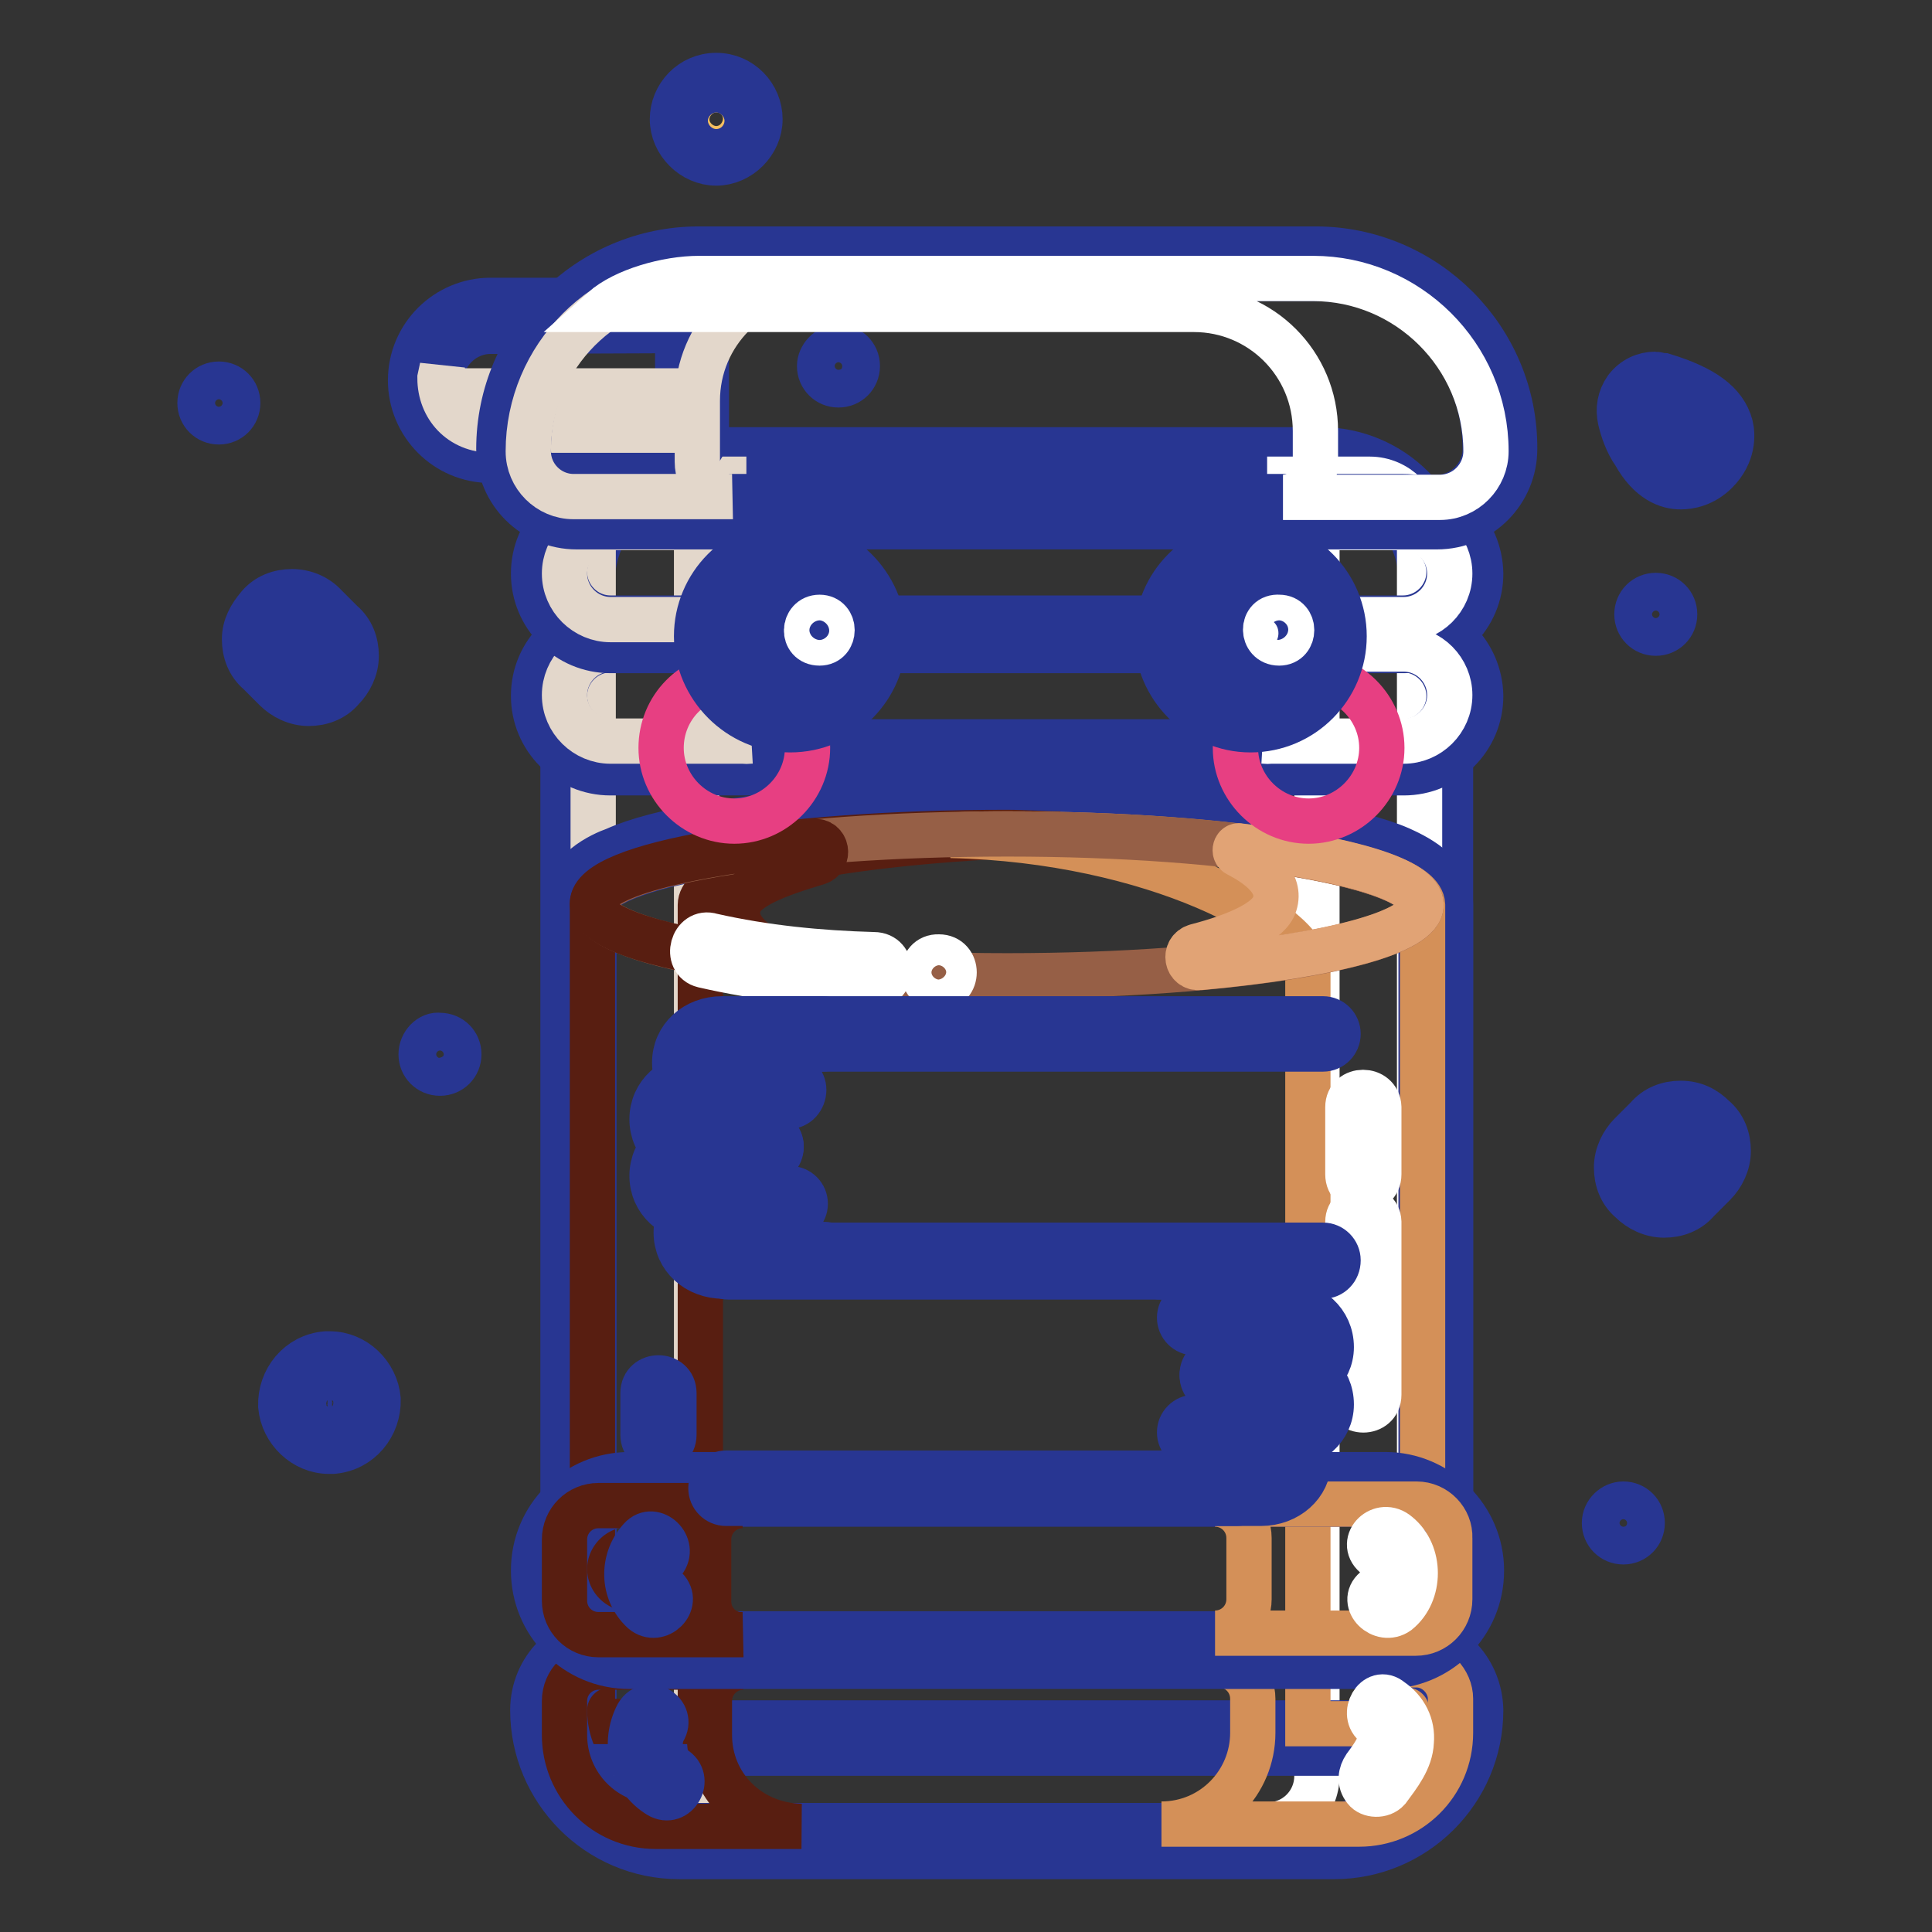 <?xml version="1.0" encoding="utf-8"?>
<!-- Svg Vector Icons : http://www.onlinewebfonts.com/icon -->
<!DOCTYPE svg PUBLIC "-//W3C//DTD SVG 1.1//EN" "http://www.w3.org/Graphics/SVG/1.1/DTD/svg11.dtd">
<svg version="1.1" xmlns="http://www.w3.org/2000/svg" xmlns:xlink="http://www.w3.org/1999/xlink" x="0px" y="0px" viewBox="0 0 256 256" enable-background="new 0 0 256 256" xml:space="preserve">
<rect x="0" y="0" width="256" height="256" fill="#333333" stroke="none"/>
<g> <path stroke-width="6" fill-opacity="0" stroke="#283692"  d="M108.6,48.5c0,1.4,1.1,2.5,2.5,2.5c1.4,0,2.5-1.1,2.5-2.5c0-1.4-1.1-2.5-2.5-2.5 C109.7,46,108.6,47.3,108.6,48.5z M55.8,139.7c0,1.4,1.1,2.5,2.5,2.5c1.4,0,2.5-1.1,2.5-2.5c0-1.4-1.1-2.5-2.5-2.5 C57,137,55.8,138.3,55.8,139.7z M216.9,81.4c0,1.4,1.1,2.5,2.5,2.5s2.5-1.1,2.5-2.5c0-1.4-1.1-2.5-2.5-2.5S216.9,80,216.9,81.4z  M212.6,201.8c0,1.4,1.1,2.5,2.5,2.5c1.4,0,2.5-1.1,2.5-2.5s-1.1-2.5-2.5-2.5C213.8,199.3,212.6,200.4,212.6,201.8z M26.5,53.4 c0,1.4,1.1,2.5,2.5,2.5s2.5-1.1,2.5-2.5c0-1.4-1.1-2.5-2.5-2.5S26.5,52,26.5,53.4z"/> <path stroke-width="6" fill-opacity="0" stroke="#41b68e"  d="M220.5,158.8c-2.3,0-4.2-1.9-4.2-4.2c0-1.1,0.5-2.2,1.3-3l2.2-2.2c0.8-0.8,1.9-1.3,3-1.3 c2.3,0,4.2,1.9,4.2,4.2c0,1.1-0.5,2.2-1.3,3l-2.2,2.2C222.7,158.3,221.6,158.8,220.5,158.8z"/> <path stroke-width="6" fill-opacity="0" stroke="#283692"  d="M222.7,150.2c0.6,0,1.1,0.2,1.6,0.6c0.8,0.8,0.8,2.2,0,3.1l-2.2,2.2c-0.5,0.5-0.9,0.6-1.6,0.6 c-0.6,0-1.1-0.2-1.6-0.6c-0.8-0.8-0.8-2.2,0-3.1l2.2-2.2C221.6,150.3,222.1,150.2,222.7,150.2 M222.7,146.2c-1.7,0-3.3,0.6-4.4,1.9 l-2.2,2.2c-1.1,1.1-1.9,2.7-1.9,4.4c0,1.7,0.6,3.3,1.9,4.4c1.1,1.1,2.7,1.9,4.4,1.9c1.7,0,3.3-0.6,4.4-1.9l2.2-2.2 c1.1-1.1,1.9-2.7,1.9-4.4c0-1.7-0.6-3.3-1.9-4.4C225.9,146.9,224.5,146.2,222.7,146.2z"/> <path stroke-width="6" fill-opacity="0" stroke="#41b68e"  d="M40.9,91c-1.1,0-2.2-0.5-3-1.3l-2.2-2.2c-1.7-1.7-1.7-4.4,0-6c0.8-0.8,1.9-1.3,3-1.3s2.2,0.5,3,1.3l2.2,2.2 c0.8,0.8,1.3,1.9,1.3,3C45.1,89.1,43.2,90.9,40.9,91z"/> <path stroke-width="6" fill-opacity="0" stroke="#283692"  d="M38.7,82.4c0.6,0,1.1,0.2,1.6,0.6l2.2,2.2c0.8,0.8,0.8,2.2,0,3.1c-0.5,0.5-0.9,0.6-1.6,0.6 c-0.6,0-1.1-0.2-1.6-0.6l-2.2-2.2c-0.8-0.8-0.8-2.2,0-3.1C37.6,82.5,38.3,82.4,38.7,82.4 M38.7,78.4c-1.7,0-3.3,0.6-4.4,1.9 c-1.1,1.3-1.9,2.7-1.9,4.4c0,1.7,0.6,3.3,1.9,4.4l2.2,2.2c1.1,1.1,2.7,1.9,4.4,1.9c1.7,0,3.3-0.6,4.4-1.9c1.1-1.1,1.9-2.7,1.9-4.4 c0-1.7-0.6-3.3-1.9-4.4l-2.2-2.2C42,79.1,40.4,78.4,38.7,78.4z"/> <path stroke-width="6" fill-opacity="0" stroke="#ffffff"  d="M222.7,62.6c-2.7,0-4.7-2.5-6-7.5c-0.3-0.8,0-1.7,0.5-2.3c0.5-0.6,1.3-1.1,2.2-1.1c0.3,0,0.5,0,0.8,0.2 c4.4,1.3,6.9,3,7.4,5.2c0.3,0.9,0.3,2.5-1.4,4.2C224.9,62.1,223.8,62.6,222.7,62.6L222.7,62.6z"/> <path stroke-width="6" fill-opacity="0" stroke="#283692"  d="M219.3,53.7h0.2c2.5,0.8,8.3,2.8,5.2,6c-0.6,0.6-1.3,0.9-1.9,0.9c-2.2,0-3.6-4.1-4.1-6.1 C218.3,54.2,218.8,53.7,219.3,53.7 M219.3,49.6c-1.4,0-2.8,0.6-3.8,1.9c-0.9,1.3-1.1,2.7-0.8,4.1c0.3,1.3,0.9,3.1,1.9,4.5 c2,3.6,4.4,4.4,6.1,4.4c1.1,0,3-0.3,4.7-2c2.3-2.3,2.2-4.9,1.9-6.1c-0.8-3-3.6-5-8.8-6.6C220.1,49.8,219.6,49.6,219.3,49.6 L219.3,49.6z"/> <path stroke-width="6" fill-opacity="0" stroke="#f6c060"  d="M43.7,190.4c-2.3,0-4.2-1.9-4.4-4.1c-0.2-1.3,0.3-2.3,1.1-3.3c0.8-0.9,1.9-1.4,3-1.6h0.3 c2.3,0,4.2,1.9,4.4,4.1c0.2,2.5-1.7,4.5-4.1,4.7C44.1,190.4,43.7,190.4,43.7,190.4z"/> <path stroke-width="6" fill-opacity="0" stroke="#283692"  d="M43.7,183.5c1.3,0,2.3,0.9,2.5,2.2c0.2,1.4-0.9,2.5-2.2,2.7h-0.3c-1.3,0-2.3-0.9-2.5-2.2 c-0.2-1.4,0.9-2.5,2.2-2.7H43.7 M43.7,179.4h-0.5c-3.6,0.3-6.1,3.4-6,6.9c0.3,3.3,3.1,6,6.4,6h0.5c3.6-0.3,6.1-3.4,6-6.9 C49.8,182.1,47,179.4,43.7,179.4z"/> <path stroke-width="6" fill-opacity="0" stroke="#f6c060"  d="M94.9,19.7c-2,0-3.9-1.7-3.9-3.9c0-2,1.7-3.9,3.9-3.9c2.2,0,3.9,1.7,3.9,3.9C98.7,18,97,19.7,94.9,19.7z"/> <path stroke-width="6" fill-opacity="0" stroke="#283692"  d="M94.9,14.1c1.1,0,1.9,0.8,1.9,1.9s-0.8,1.9-1.9,1.9c-1.1,0-1.9-0.8-1.9-1.9S93.9,14.1,94.9,14.1 M94.9,10 c-3.3,0-5.8,2.7-5.8,5.8c0,3.1,2.7,5.8,5.8,5.8s5.8-2.7,5.8-5.8C100.7,12.7,98.2,10,94.9,10z"/> <path stroke-width="6" fill-opacity="0" stroke="#efe5e4"  d="M91.8,244c-8.5,0-15.2-6.9-15.2-15.2V76.9c0-8.5,6.9-15.2,15.2-15.2H175c8.5,0,15.2,6.9,15.2,15.2v151.9 c0,8.5-6.9,15.2-15.2,15.2H91.8z"/> <path stroke-width="6" fill-opacity="0" stroke="#283692"  d="M175,63.6c7.4,0,13.3,6,13.3,13.3v151.9c0,7.4-6,13.3-13.3,13.3H91.8c-7.4,0-13.3-6-13.3-13.3V76.9 c0-7.4,6-13.3,13.3-13.3H175 M175,59.6H91.8c-9.6,0-17.2,7.7-17.2,17.2v151.9c0,9.6,7.7,17.2,17.2,17.2H175 c9.6,0,17.2-7.7,17.2-17.2V76.9C192.2,67.3,184.5,59.6,175,59.6L175,59.6z"/> <path stroke-width="6" fill-opacity="0" stroke="#e3d7cb"  d="M92.3,235.3V70.1c0-3.6,3-6.6,6.6-6.6H85.2c-3.6,0-6.6,3-6.6,6.6v165.1c0,3.6,3,6.6,6.6,6.6h13.6 C95.3,241.9,92.3,239,92.3,235.3z"/> <path stroke-width="6" fill-opacity="0" stroke="#ffffff"  d="M174.5,235.3V70.1c0-3.6-3-6.6-6.6-6.6h13.6c3.6,0,6.6,3,6.6,6.6v165.1c0,3.6-3,6.6-6.6,6.6h-13.6 C171.5,241.9,174.5,239,174.5,235.3z"/> <path stroke-width="6" fill-opacity="0" stroke="#8b4e39"  d="M78.7,230.2c-1.1,0-2-0.9-2-2V119.9c0-2.3,1.9-6,17.7-8.6c10.5-1.9,24.3-2.8,39.2-2.8 c14.7,0,28.7,0.9,39.2,2.8c15.8,2.7,17.7,6.3,17.7,8.6v108.4c0,1.1-0.9,2-2,2H78.7V230.2z"/> <path stroke-width="6" fill-opacity="0" stroke="#283692"  d="M133.5,110.5c30.2,0,54.8,4.2,54.8,9.4v108.4H78.7V119.9C78.7,114.8,103.1,110.5,133.5,110.5 M133.5,106.5 c-14.9,0-28.8,0.9-39.5,2.8c-5.3,0.9-9.6,2-12.5,3.3c-1.7,0.6-6.7,2.8-6.7,7.4v108.4c0,2.2,1.7,3.9,3.9,3.9h109.6 c2.2,0,3.9-1.7,3.9-3.9V119.9c0-4.5-5.2-6.7-6.7-7.4c-3-1.3-7.2-2.3-12.5-3.3C162.3,107.6,148.3,106.5,133.5,106.5z"/> <path stroke-width="6" fill-opacity="0" stroke="#581e11"  d="M140.5,110.5c-2.3,0-4.7-0.2-7.2-0.2c-30.2,0-54.8,4.2-54.8,9.4v108.4h14.3V119.9 C92.8,115.1,113.6,111.2,140.5,110.5z"/> <path stroke-width="6" fill-opacity="0" stroke="#d49058"  d="M133.5,110.5c-2.5,0-5.2,0-7.5,0.2c26.8,0.6,47.3,11.6,47.3,17.9v99.8h15.2V119.9 C188.3,114.8,163.7,110.5,133.5,110.5z"/> <path stroke-width="6" fill-opacity="0" stroke="#8b4e39"  d="M90.1,244c-9.6,0-17.4-7.8-17.4-17.4c0-4.4,3.4-7.8,7.8-7.8h105.9c4.4,0,7.8,3.4,7.8,7.8 c0,9.6-7.8,17.4-17.4,17.4H90.1z"/> <path stroke-width="6" fill-opacity="0" stroke="#283692"  d="M186.4,220.6c3.3,0,6,2.7,6,6c0,8.5-6.9,15.3-15.3,15.3H90.1c-8.5,0-15.3-6.9-15.3-15.3c0-3.3,2.7-6,6-6 H186.4 M186.4,216.7H80.5c-5.5,0-9.9,4.4-9.9,9.9c0,10.6,8.6,19.4,19.4,19.4h86.8c10.6,0,19.4-8.6,19.4-19.4 C196.1,221.1,191.7,216.7,186.4,216.7L186.4,216.7z"/> <path stroke-width="6" fill-opacity="0" stroke="#581e11"  d="M94,229.9v-4.5c0-2.5,2-4.5,4.5-4.5H79.3c-2.5,0-4.5,2-4.5,4.5v4.5c0,6.6,5.3,12.1,12.1,12.1h19.3 C99.3,241.9,94,236.6,94,229.9z"/> <path stroke-width="6" fill-opacity="0" stroke="#d49058"  d="M187.7,220.6h-26.2c2.5,0,4.5,2,4.5,4.5v4.5c0,6.6-5.3,12.1-12.1,12.1h26.2c6.6,0,12.1-5.3,12.1-12.1v-4.5 C192.2,222.8,190.2,220.6,187.7,220.6L187.7,220.6z"/> <path stroke-width="6" fill-opacity="0" stroke="#8b4e39"  d="M83.4,218.8c-6,0-10.6-4.7-10.6-10.6c0-6,4.7-10.6,10.6-10.6h100.2c6,0,10.7,4.7,10.7,10.6 c0,6-4.7,10.6-10.7,10.6H83.4z"/> <path stroke-width="6" fill-opacity="0" stroke="#283692"  d="M183.6,199.3c4.7,0,8.6,3.9,8.6,8.6c0,4.7-3.9,8.6-8.6,8.6H83.4c-4.7,0-8.6-3.9-8.6-8.6 c0-4.7,3.9-8.6,8.6-8.6H183.6 M183.6,195.4H83.4c-7,0-12.7,5.6-12.7,12.7c0,7,5.6,12.7,12.7,12.7h100.2c7,0,12.7-5.6,12.7-12.7 C196.3,201.1,190.5,195.4,183.6,195.4z"/> <path stroke-width="6" fill-opacity="0" stroke="#581e11"  d="M93.9,212.2V204c0-2.5,2-4.5,4.5-4.5H79.3c-2.5,0-4.5,2-4.5,4.5v8.1c0,2.5,2,4.5,4.5,4.5h19.1 C95.9,216.7,93.9,214.7,93.9,212.2z"/> <path stroke-width="6" fill-opacity="0" stroke="#d49058"  d="M187.7,199.3H161c2.5,0,4.5,2,4.5,4.5v8.1c0,2.5-2,4.5-4.5,4.5h26.6c2.5,0,4.5-2,4.5-4.5v-8.1 C192.2,201.4,190.2,199.3,187.7,199.3z"/> <path stroke-width="6" fill-opacity="0" stroke="#efe5e4"  d="M80.9,100.4c-4.5,0-8.1-3.6-8.1-8.1c0-4.5,3.6-8.1,8.1-8.1h105.1c4.5,0,8.1,3.6,8.1,8.1 c0,4.5-3.6,8.1-8.1,8.1H80.9z"/> <path stroke-width="6" fill-opacity="0" stroke="#283692"  d="M185.9,86.1c3.4,0,6.1,2.8,6.1,6.1c0,3.4-2.8,6.1-6.1,6.1H80.9c-3.4,0-6.1-2.8-6.1-6.1 c0-3.4,2.8-6.1,6.1-6.1H185.9 M185.9,82H80.9c-5.6,0-10.2,4.5-10.2,10.2c0,5.6,4.5,10.2,10.2,10.2h105.1c5.6,0,10.2-4.5,10.2-10.2 C196.1,86.6,191.6,82,185.9,82z"/> <path stroke-width="6" fill-opacity="0" stroke="#e3d7cb"  d="M94.8,93.8v-3.3c0-2.5,2-4.5,4.5-4.5H80.9c-3.4,0-6.1,2.8-6.1,6.1c0,3.4,2.8,6.1,6.1,6.1h18.5 C96.8,98.5,94.8,96.4,94.8,93.8L94.8,93.8z"/> <path stroke-width="6" fill-opacity="0" stroke="#efe5e4"  d="M65,59c-4.7,0-8.6-3.9-8.6-8.6s3.9-8.6,8.6-8.6h24.7c1.1,0,2,0.9,2,2v13.3c0,1.1-0.9,2-2,2L65,59z"/> <path stroke-width="6" fill-opacity="0" stroke="#283692"  d="M89.8,43.8v13.3H65c-3.6,0-6.6-3-6.6-6.6c0-3.6,3-6.6,6.6-6.6L89.8,43.8 M89.8,39.8H65 c-5.8,0-10.6,4.7-10.6,10.6c0,5.8,4.7,10.6,10.6,10.6h24.7c2.2,0,3.9-1.7,3.9-3.9V43.8C93.7,41.6,92,39.8,89.8,39.8z"/> <path stroke-width="6" fill-opacity="0" stroke="#e3d7cb"  d="M58.6,48.7l-0.3,1.4c0,3.8,2.7,6.9,6.9,6.9h24.4v-5.2H61.7C59.9,51.8,58.6,50.6,58.6,48.7z"/> <path stroke-width="6" fill-opacity="0" stroke="#efe5e4"  d="M80.9,84.1c-4.5,0-8.1-3.6-8.1-8.1s3.6-8.1,8.1-8.1h105.1c4.5,0,8.1,3.6,8.1,8.1s-3.6,8.1-8.1,8.1H80.9z"/> <path stroke-width="6" fill-opacity="0" stroke="#283692"  d="M185.9,69.7c3.4,0,6.1,2.8,6.1,6.1c0,3.4-2.8,6.1-6.1,6.1H80.9c-3.4,0-6.1-2.8-6.1-6.1 c0-3.4,2.8-6.1,6.1-6.1H185.9 M185.9,65.8H80.9c-5.6,0-10.2,4.5-10.2,10.2c0,5.6,4.5,10.2,10.2,10.2h105.1 c5.6,0,10.2-4.5,10.2-10.2C196.1,70.3,191.6,65.8,185.9,65.8z"/> <path stroke-width="6" fill-opacity="0" stroke="#e3d7cb"  d="M94.8,77.5v-3.1c0-2.5,2-4.5,4.5-4.5H80.9c-3.4,0-6.1,2.8-6.1,6.1c0,3.4,2.8,6.1,6.1,6.1h18.5 C96.8,82.2,94.8,80,94.8,77.5z"/> <path stroke-width="6" fill-opacity="0" stroke="#ffffff"  d="M172,93.8v-3.3c0-2.5-2-4.5-4.5-4.5h18.5c3.4,0,6.1,2.8,6.1,6.1c0,3.4-2.8,6.1-6.1,6.1h-18.5 C170,98.5,172,96.4,172,93.8L172,93.8z M172,77.5v-3.1c0-2.5-2-4.5-4.5-4.5h18.5c3.4,0,6.1,2.8,6.1,6.1c0,3.4-2.8,6.1-6.1,6.1 h-18.5C170,82.2,172,80,172,77.5L172,77.5z"/> <path stroke-width="6" fill-opacity="0" stroke="#efe5e4"  d="M76.5,67.8c-4.5,0-8.5-3.8-8.5-8.5c0-13.5,11-24.4,24.4-24.4h81.7c13.5,0,24.4,11,24.4,24.4 c0,4.5-3.8,8.5-8.5,8.5H76.5z"/> <path stroke-width="6" fill-opacity="0" stroke="#283692"  d="M174.3,36.9c12.4,0,22.5,10,22.5,22.6c0,3.4-2.8,6.4-6.4,6.4h-114c-3.4,0-6.4-2.8-6.4-6.4 c0-12.4,10-22.6,22.6-22.6H174.3 M174.3,33H92.6C78,33,66.1,44.9,66.1,59.5c0,5.8,4.7,10.3,10.3,10.3h114c5.8,0,10.3-4.7,10.3-10.3 C200.8,44.9,188.9,33,174.3,33L174.3,33z"/> <path stroke-width="6" fill-opacity="0" stroke="#e3d7cb"  d="M92.4,61.2v-8.1c0-8.9,7.2-16.1,16.1-16.1H92.9C80.2,36.9,70,47.3,70,59.8c0,3.3,2.7,6,6,6h21 C94.5,65.9,92.4,63.9,92.4,61.2z"/> <path stroke-width="6" fill-opacity="0" stroke="#ffffff"  d="M174.3,61.2v-4.1c0-8.9-7.2-16.1-16.1-16.1H79.9c2.8-2.5,8.5-4.1,12.7-4.1H174c12.5,0,22.9,10.2,22.9,22.9 c0,3.3-2.7,6.1-6.1,6.1H170C172.3,65.9,174.3,63.9,174.3,61.2L174.3,61.2z"/> <path stroke-width="6" fill-opacity="0" stroke="#965f46"  d="M78.7,119.9c0,5.2,24.6,9.4,54.8,9.4c30.2,0,54.8-4.2,54.8-9.4c0-5.2-24.6-9.4-54.8-9.4 C103.2,110.5,78.7,114.6,78.7,119.9z"/> <path stroke-width="6" fill-opacity="0" stroke="#e1a375"  d="M158.5,125.4c-1.7,0.5-1.3,3,0.5,2.8c17.4-1.6,29.3-4.7,29.3-8.3c0-3.3-9.6-6.1-24-7.8 c-0.6-0.2-0.9,0.8-0.3,1.1c3.1,1.6,5.8,3.8,4.9,6.6C168.2,122.1,163.9,124,158.5,125.4L158.5,125.4z"/> <path stroke-width="6" fill-opacity="0" stroke="#581e11"  d="M108.3,114.3c1.7-0.5,1.3-3-0.5-2.8c-17.4,1.6-29.3,4.7-29.3,8.3c0,3.3,9.6,6.1,24,7.8 c0.6,0.2,0.9-0.8,0.3-1.1c-3.1-1.6-5.8-3.8-4.9-6.6C98.5,117.6,102.9,115.9,108.3,114.3L108.3,114.3z"/> <path stroke-width="6" fill-opacity="0" stroke="#283692"  d="M85.2,184.6v5.5c0,2.7,4.1,2.7,4.1,0v-5.5C89.3,181.9,85.2,181.9,85.2,184.6z M84.9,203.9 c-2.5,2.7-2.5,7,0.3,9.6c2,1.7,4.9-1.1,3-3c-1.1-0.9-1.3-2.7-0.3-3.6C89.6,204.8,86.6,202,84.9,203.9L84.9,203.9z M84.5,227.2 c-2,3.8-0.8,8.5,2.8,10.7c2.3,1.4,4.4-2.2,2-3.6c-1.7-0.9-2.3-3.3-1.4-5C89.3,227,85.9,224.9,84.5,227.2z"/> <path stroke-width="6" fill-opacity="0" stroke="#ffffff"  d="M178.6,146.7v8.9c0,2.7,4.1,2.7,4.1,0v-8.9C182.6,144.1,178.6,144.1,178.6,146.7z M178.6,161.9v22.9 c0,2.7,4.1,2.7,4.1,0v-22.9C182.6,159.4,178.6,159.4,178.6,161.9z M182.2,206.1c1.4,1.3,1.4,3.3,0,4.5c-2,1.7,0.9,4.5,3,3 c3.1-2.5,3.1-7.8,0-10.3C183,201.4,180.1,204.3,182.2,206.1L182.2,206.1z M182.3,228.6c1.9,1.3-0.6,4.4-1.4,5.5c-0.6,0.9-0.8,2,0,3 c0.6,0.8,2.2,0.9,3,0c1.4-1.9,3-3.9,3.1-6.3c0.2-2.2-0.8-4.2-2.7-5.5C182.3,223.6,180.3,227.2,182.3,228.6L182.3,228.6z  M93.2,127.9c7.4,1.7,14.9,2.5,22.6,2.7c2.7,0,2.7-4.1,0-4.1c-7.2-0.2-14.4-0.9-21.5-2.5C91.8,123.2,90.7,127.3,93.2,127.9z  M124.4,130.9c2.7,0,2.7-4.1,0-4.1C121.7,126.7,121.7,130.9,124.4,130.9z"/> <path stroke-width="6" fill-opacity="0" stroke="#e73f82"  d="M87.6,99.1c0,5.3,4.4,9.7,9.7,9.7c5.3,0,9.7-4.4,9.7-9.7s-4.4-9.7-9.7-9.7C91.8,89.4,87.6,93.8,87.6,99.1z  M163.7,99.1c0,5.3,4.4,9.7,9.7,9.7s9.7-4.4,9.7-9.7s-4.4-9.7-9.7-9.7S163.7,93.8,163.7,99.1z"/> <path stroke-width="6" fill-opacity="0" stroke="#ffffff"  d="M155.4,84.4c0,5.8,4.7,10.3,10.3,10.3c5.8,0,10.3-4.7,10.3-10.3c0-5.8-4.7-10.3-10.3-10.3 C159.9,73.9,155.4,78.6,155.4,84.4z"/> <path stroke-width="6" fill-opacity="0" stroke="#283692"  d="M165.7,75.9c4.7,0,8.5,3.8,8.5,8.5c0,4.7-3.8,8.5-8.5,8.5c-4.7,0-8.5-3.8-8.5-8.5 C157.3,79.7,161.2,75.9,165.7,75.9 M165.7,71.9c-6.9,0-12.4,5.6-12.4,12.4c0,6.7,5.6,12.4,12.4,12.4c6.9,0,12.4-5.6,12.4-12.4 C178.1,77.5,172.6,71.9,165.7,71.9z"/> <path stroke-width="6" fill-opacity="0" stroke="#283692"  d="M162.4,83.9c0,2.8,2.2,5,5,5s5-2.2,5-5c0-2.8-2.2-5-5-5S162.4,81.1,162.4,83.9z"/> <path stroke-width="6" fill-opacity="0" stroke="#ffffff"  d="M104.7,94.7c-5.8,0-10.3-4.7-10.3-10.3c0-5.6,4.7-10.3,10.3-10.3c5.8,0,10.3,4.7,10.3,10.3 C115,90,110.3,94.7,104.7,94.7z"/> <path stroke-width="6" fill-opacity="0" stroke="#283692"  d="M104.7,75.9c4.7,0,8.5,3.8,8.5,8.5c0,4.7-3.8,8.5-8.5,8.5s-8.5-3.8-8.5-8.5C96.2,79.7,100,75.9,104.7,75.9  M104.7,71.9c-6.9,0-12.4,5.6-12.4,12.4c0,6.7,5.6,12.4,12.4,12.4c6.9,0,12.4-5.6,12.4-12.4C117,77.5,111.4,71.9,104.7,71.9z"/> <path stroke-width="6" fill-opacity="0" stroke="#283692"  d="M101.4,83.9c0,2.8,2.2,5,5,5c2.8,0,5-2.2,5-5c0-2.8-2.2-5-5-5C103.6,78.9,101.4,81.1,101.4,83.9z"/> <path stroke-width="6" fill-opacity="0" stroke="#ffffff"  d="M169.5,85.2c2.2,0,2.2-3.4,0-3.4C167.1,81.6,167.1,85.2,169.5,85.2z M108.6,85.2c2.2,0,2.2-3.4,0-3.4 S106.2,85.2,108.6,85.2z"/> <path stroke-width="6" fill-opacity="0" stroke="#8b4e39"  d="M96.5,167.2h67.3v30.1H96.2"/> <path stroke-width="6" fill-opacity="0" stroke="#283692"  d="M163.9,199.2H96.2c-1.1,0-2-0.9-2-2c0-1.1,0.9-2,2-2h65.6v-26H96.5c-1.1,0-2-0.9-2-2c0-1.1,0.9-2,2-2h67.3 c1.1,0,2,0.9,2,2v30.1C165.9,198.2,164.9,199.2,163.9,199.2z"/> <path stroke-width="6" fill-opacity="0" stroke="#8b4e39"  d="M153.7,167.2H167c2.7,0,4.4,1.7,4.4,3.8s-1.7,3.8-4.4,3.8h-8.8"/> <path stroke-width="6" fill-opacity="0" stroke="#283692"  d="M167.1,176.6h-8.8c-1.1,0-2-0.9-2-2c0-1.1,0.9-2,2-2h8.8c1.4,0,2.3-0.6,2.3-1.7c0-1.1-0.9-1.7-2.3-1.7 h-13.3c-1.1,0-2-0.9-2-2c0-1.1,0.9-2,2-2h13.3c3.6,0,6.3,2.5,6.3,5.8S170.6,176.6,167.1,176.6L167.1,176.6z"/> <path stroke-width="6" fill-opacity="0" stroke="#8b4e39"  d="M161.3,174.7h8.8c2.7,0,4.4,1.7,4.4,3.8c0,2-1.7,3.8-4.4,3.8h-8.8"/> <path stroke-width="6" fill-opacity="0" stroke="#283692"  d="M170.1,184.1h-8.8c-1.1,0-2-0.9-2-2c0-1.1,0.9-2,2-2h8.8c1.4,0,2.3-0.6,2.3-1.7c0-1.1-0.9-1.7-2.3-1.7h-8.8 c-1.1,0-2-0.9-2-2c0-1.1,0.9-2,2-2h8.8c3.6,0,6.3,2.5,6.3,5.8C176.4,181.6,173.7,184.1,170.1,184.1L170.1,184.1z"/> <path stroke-width="6" fill-opacity="0" stroke="#8b4e39"  d="M161.3,182.1h8.8c2.7,0,4.4,1.7,4.4,3.8s-1.7,3.8-4.4,3.8h-8.8"/> <path stroke-width="6" fill-opacity="0" stroke="#283692"  d="M170.1,191.7h-8.8c-1.1,0-2-0.9-2-2s0.9-2,2-2h8.8c1.4,0,2.3-0.6,2.3-1.7s-0.9-1.7-2.3-1.7h-8.8 c-1.1,0-2-0.9-2-2c0-1.1,0.9-2,2-2h8.8c3.6,0,6.3,2.5,6.3,5.8C176.4,189.2,173.7,191.7,170.1,191.7L170.1,191.7z"/> <path stroke-width="6" fill-opacity="0" stroke="#8b4e39"  d="M158.2,189.6h8.8c2.7,0,4.4,1.7,4.4,3.8s-1.7,3.8-4.4,3.8h-13.3"/> <path stroke-width="6" fill-opacity="0" stroke="#283692"  d="M167.1,199.2h-13.3c-1.1,0-2-0.9-2-2c0-1.1,0.9-2,2-2h13.3c1.4,0,2.3-0.6,2.3-1.7c0-1.1-0.9-1.7-2.3-1.7 h-8.8c-1.1,0-2-0.9-2-2c0-1.1,0.9-2,2-2h8.8c3.6,0,6.3,2.5,6.3,5.8C173.4,196.7,170.6,199.2,167.1,199.2L167.1,199.2z"/> <path stroke-width="6" fill-opacity="0" stroke="#d49058"  d="M175.3,137H99v30.1h76.3"/> <path stroke-width="6" fill-opacity="0" stroke="#283692"  d="M175.3,169.1H99c-1.1,0-2-0.9-2-2V137c0-1.1,0.9-2,2-2h76.3c1.1,0,2,0.9,2,2c0,1.1-0.9,2-2,2h-74.4v26h74.4 c1.1,0,2,0.9,2,2C177.3,168.2,176.4,169.1,175.3,169.1z"/> <path stroke-width="6" fill-opacity="0" stroke="#d49058"  d="M109.2,137H95.9c-2.7,0-4.4,1.7-4.4,3.8c0,2,1.7,3.8,4.4,3.8h8.8"/> <path stroke-width="6" fill-opacity="0" stroke="#283692"  d="M104.5,146.6h-8.8c-3.6,0-6.3-2.5-6.3-5.8c0-3.3,2.7-5.8,6.3-5.8H109c1.1,0,2,0.9,2,2c0,1.1-0.9,2-2,2H95.7 c-1.4,0-2.3,0.6-2.3,1.7c0,1.1,0.9,1.7,2.3,1.7h8.8c1.1,0,2,0.9,2,2C106.5,145.6,105.6,146.6,104.5,146.6L104.5,146.6z"/> <path stroke-width="6" fill-opacity="0" stroke="#d49058"  d="M101.5,144.5h-8.8c-2.7,0-4.4,1.7-4.4,3.8c0,2,1.7,3.8,4.4,3.8h8.8"/> <path stroke-width="6" fill-opacity="0" stroke="#283692"  d="M101.5,154.1h-8.8c-3.6,0-6.3-2.5-6.3-5.8c0-3.3,2.7-5.8,6.3-5.8h8.8c1.1,0,2,0.9,2,2c0,1.1-0.9,2-2,2h-8.8 c-1.4,0-2.3,0.6-2.3,1.7c0,1.1,0.9,1.7,2.3,1.7h8.8c1.1,0,2,0.9,2,2C103.4,153.1,102.6,154.1,101.5,154.1L101.5,154.1z"/> <path stroke-width="6" fill-opacity="0" stroke="#d49058"  d="M101.5,152h-8.8c-2.7,0-4.4,1.7-4.4,3.8s1.7,3.8,4.4,3.8h8.8"/> <path stroke-width="6" fill-opacity="0" stroke="#283692"  d="M101.5,161.6h-8.8c-3.6,0-6.3-2.5-6.3-5.8s2.7-5.8,6.3-5.8h8.8c1.1,0,2,0.9,2,2c0,1.1-0.9,2-2,2h-8.8 c-1.4,0-2.3,0.6-2.3,1.7s0.9,1.7,2.3,1.7h8.8c1.1,0,2,0.9,2,2C103.4,160.7,102.6,161.6,101.5,161.6L101.5,161.6z"/> <path stroke-width="6" fill-opacity="0" stroke="#d49058"  d="M104.5,159.6h-8.8c-2.7,0-4.4,1.7-4.4,3.8c0,2,1.7,3.8,4.4,3.8H109"/> <path stroke-width="6" fill-opacity="0" stroke="#283692"  d="M109.2,169.1H95.9c-3.6,0-6.3-2.5-6.3-5.8s2.7-5.8,6.3-5.8h8.8c1.1,0,2,0.9,2,2c0,1.1-0.9,2-2,2h-8.8 c-1.4,0-2.3,0.6-2.3,1.7c0,1.1,0.9,1.7,2.3,1.7h13.3c1.1,0,2,0.9,2,2C111.1,168.2,110.3,169.1,109.2,169.1z"/></g>
</svg>